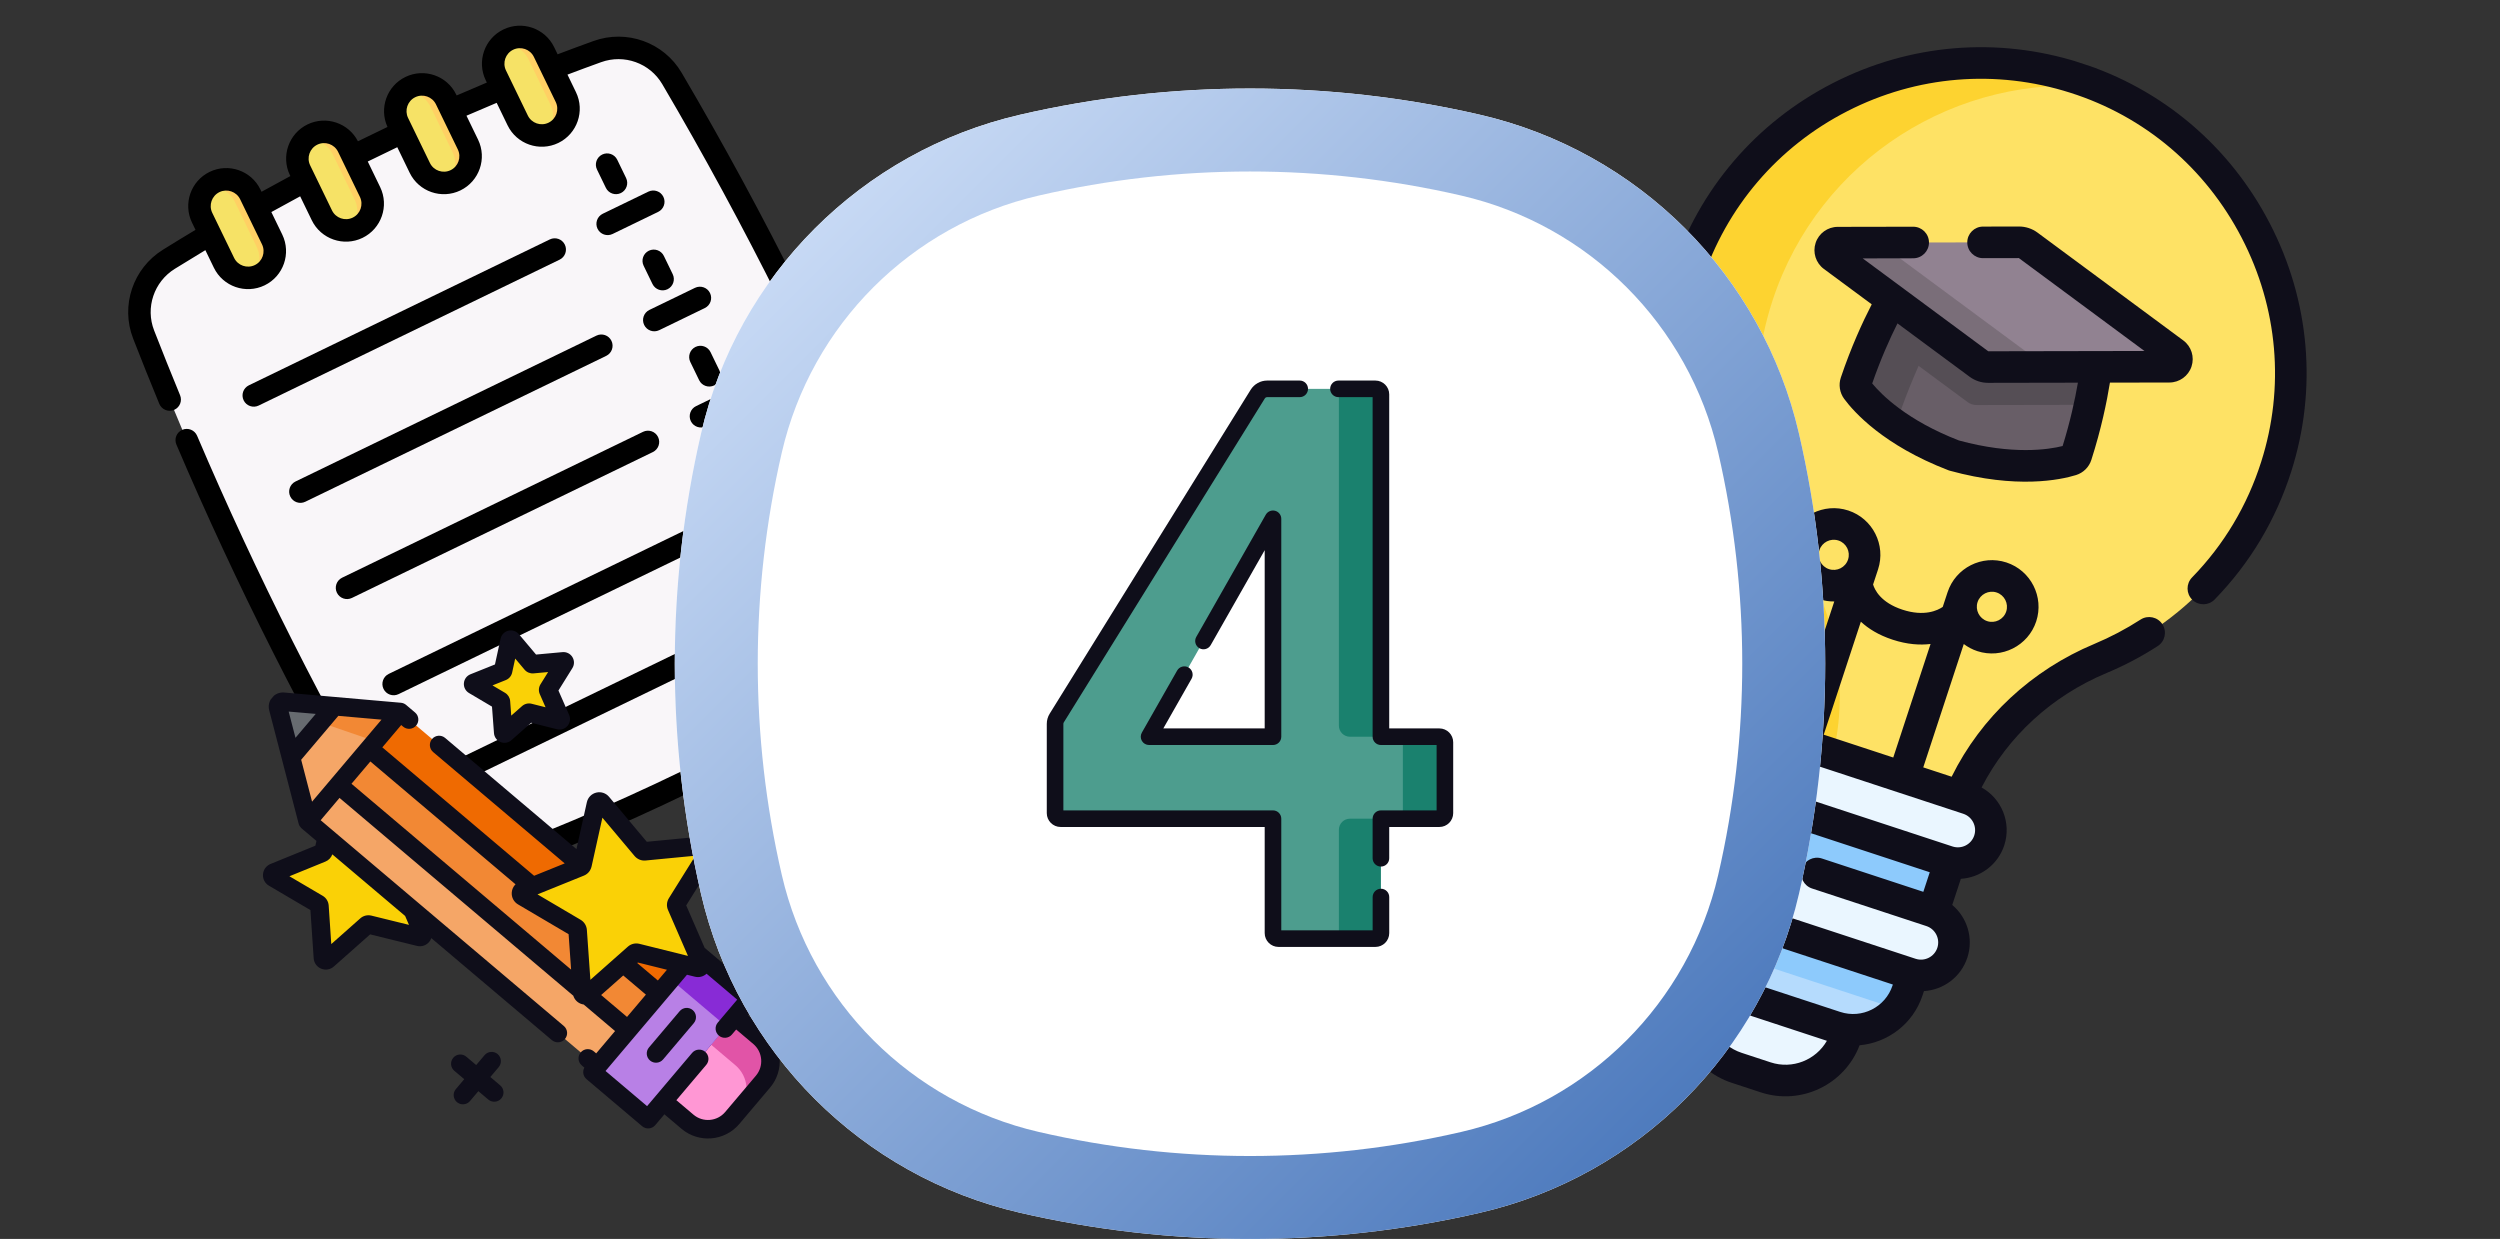 <svg width="226" height="112" viewBox="0 0 226 112" fill="none" xmlns="http://www.w3.org/2000/svg">
<rect x="0" y="0" width="226" height="112" fill="#333333" stroke="none"/>
<g clip-path="url(#clip0_28786_99602)">
<g clip-path="url(#clip1_28786_99602)">
<path d="M42.204 79.011C55.771 74.111 68.68 67.853 80.93 60.238C83.226 58.811 84.191 55.956 83.21 53.437C76.964 37.385 69.474 21.936 60.743 7.089C59.373 4.759 56.533 3.748 53.991 4.666C40.424 9.566 27.516 15.824 15.265 23.439C12.969 24.866 12.005 27.721 12.985 30.24C19.232 46.292 26.721 61.741 35.453 76.588C36.823 78.918 39.662 79.929 42.204 79.011Z" fill="#F9F6F9"/>
<path d="M50.029 12.007C51.231 11.424 51.733 9.977 51.151 8.775L49.176 4.702C48.593 3.5 47.147 2.998 45.945 3.581C44.743 4.163 44.24 5.61 44.823 6.812L46.798 10.886C47.381 12.088 48.828 12.589 50.029 12.007Z" fill="#F6E266"/>
<path d="M49.276 12.231C49.532 12.199 49.786 12.126 50.03 12.007C51.231 11.425 51.734 9.978 51.151 8.776L49.176 4.702C48.594 3.5 47.146 2.998 45.945 3.581C45.701 3.699 45.486 3.853 45.303 4.034C46.304 3.905 47.319 4.42 47.783 5.377L49.758 9.452C50.222 10.409 49.998 11.524 49.276 12.231Z" fill="#FFD064"/>
<path d="M41.178 16.297C42.38 15.715 42.882 14.268 42.299 13.066L40.325 8.992C39.742 7.79 38.295 7.288 37.093 7.871C35.891 8.454 35.389 9.9 35.972 11.102L37.946 15.176C38.529 16.378 39.976 16.88 41.178 16.297Z" fill="#F6E266"/>
<path d="M40.425 16.521C40.681 16.489 40.934 16.416 41.178 16.298C42.38 15.715 42.882 14.268 42.3 13.067L40.325 8.992C39.742 7.791 38.295 7.289 37.093 7.871C36.849 7.989 36.635 8.143 36.451 8.324C37.453 8.196 38.467 8.71 38.931 9.668L40.907 13.742C41.371 14.7 41.146 15.815 40.425 16.521Z" fill="#FFD064"/>
<path d="M32.33 20.588C33.532 20.005 34.034 18.558 33.452 17.356L31.477 13.283C30.894 12.081 29.448 11.579 28.245 12.161C27.043 12.744 26.541 14.191 27.124 15.393L29.099 19.466C29.681 20.668 31.128 21.17 32.33 20.588Z" fill="#F6E266"/>
<path d="M31.577 20.812C31.833 20.78 32.087 20.706 32.331 20.588C33.532 20.006 34.034 18.558 33.452 17.357L31.477 13.283C30.894 12.081 29.447 11.579 28.246 12.161C28.002 12.28 27.787 12.433 27.604 12.614C28.605 12.486 29.619 13 30.084 13.958L32.059 18.032C32.523 18.99 32.298 20.105 31.577 20.812Z" fill="#FFD064"/>
<path d="M23.479 24.878C24.681 24.295 25.183 22.849 24.6 21.646L22.625 17.573C22.043 16.371 20.596 15.869 19.394 16.452C18.192 17.034 17.69 18.481 18.273 19.683L20.247 23.757C20.83 24.959 22.277 25.461 23.479 24.878Z" fill="#F6E266"/>
<path d="M22.726 25.102C22.981 25.07 23.235 24.997 23.479 24.878C24.681 24.296 25.183 22.849 24.6 21.647L22.625 17.573C22.043 16.372 20.596 15.869 19.394 16.452C19.15 16.57 18.935 16.724 18.752 16.905C19.753 16.776 20.768 17.291 21.232 18.248L23.207 22.323C23.671 23.28 23.447 24.395 22.726 25.102Z" fill="#FFD064"/>
<path d="M81.13 48.061C81.112 48.07 81.093 48.078 81.074 48.086C80.555 48.301 79.961 48.054 79.746 47.535C74.08 33.837 67.392 20.403 59.866 7.604C58.747 5.702 56.422 4.868 54.336 5.622C53.326 5.986 52.308 6.363 51.299 6.746L52.067 8.332C52.894 10.036 52.179 12.095 50.475 12.922C48.77 13.748 46.711 13.033 45.885 11.329L44.899 9.296C43.992 9.674 43.08 10.063 42.169 10.46L43.217 12.622C44.043 14.327 43.329 16.386 41.624 17.212C39.919 18.038 37.861 17.324 37.034 15.619L35.914 13.308C35.023 13.732 34.131 14.164 33.246 14.601L34.366 16.913C35.193 18.617 34.478 20.676 32.773 21.503C31.069 22.329 29.01 21.614 28.184 19.91L27.135 17.747C26.259 18.217 25.389 18.693 24.53 19.17L25.516 21.203C26.342 22.908 25.628 24.967 23.923 25.793C22.218 26.619 20.159 25.905 19.333 24.2L18.564 22.614C17.641 23.168 16.715 23.734 15.801 24.303C13.918 25.473 13.131 27.815 13.932 29.872C14.682 31.799 15.472 33.771 16.28 35.731C16.486 36.231 16.264 36.801 15.784 37.033C15.766 37.042 15.747 37.051 15.727 37.059C15.208 37.273 14.614 37.025 14.4 36.506C13.587 34.533 12.792 32.549 12.037 30.609C10.882 27.64 12.014 24.262 14.727 22.576C15.702 21.969 16.689 21.367 17.674 20.778L17.359 20.127C16.532 18.422 17.247 16.363 18.951 15.537C20.656 14.71 22.715 15.425 23.541 17.129L23.642 17.337C24.501 16.86 25.372 16.385 26.248 15.916L26.209 15.836C25.383 14.132 26.097 12.073 27.802 11.246C29.484 10.431 31.51 11.117 32.357 12.772C33.243 12.335 34.136 11.902 35.029 11.477C34.254 9.787 34.97 7.771 36.652 6.956C38.357 6.13 40.416 6.844 41.242 8.549L41.281 8.629C42.191 8.232 43.104 7.842 44.011 7.463L43.91 7.255C43.084 5.551 43.798 3.492 45.503 2.666C47.207 1.839 49.266 2.554 50.093 4.258L50.408 4.909C51.484 4.5 52.569 4.098 53.645 3.71C56.651 2.623 60.004 3.828 61.619 6.574C69.192 19.453 75.923 32.973 81.625 46.758C81.832 47.258 81.61 47.828 81.13 48.061ZM21.711 18.016C21.374 17.321 20.534 17.029 19.838 17.366C19.143 17.704 18.851 18.544 19.188 19.24L21.163 23.313C21.5 24.009 22.34 24.3 23.036 23.963C23.732 23.626 24.023 22.786 23.686 22.09L21.711 18.016ZM30.562 13.726C30.225 13.03 29.384 12.739 28.689 13.076C27.993 13.413 27.701 14.254 28.039 14.949L30.013 19.023C30.351 19.718 31.191 20.01 31.887 19.673C32.582 19.336 32.874 18.495 32.537 17.8L30.562 13.726ZM39.412 9.436C39.075 8.74 38.235 8.449 37.539 8.786C36.844 9.123 36.552 9.963 36.889 10.659L38.864 14.732C39.201 15.428 40.041 15.72 40.737 15.382C41.433 15.045 41.724 14.205 41.387 13.509L39.412 9.436ZM48.263 5.145C47.926 4.45 47.085 4.158 46.39 4.495C45.694 4.833 45.403 5.673 45.74 6.368L47.714 10.442C48.052 11.138 48.892 11.429 49.587 11.092C50.283 10.755 50.575 9.915 50.238 9.219L48.263 5.145Z" fill="black"/>
<path d="M15.946 40.188C15.726 39.672 15.963 39.076 16.483 38.854C16.999 38.634 17.596 38.874 17.817 39.391C23.166 51.938 29.395 64.28 36.33 76.073C37.449 77.975 39.774 78.808 41.859 78.054C55.296 73.201 68.261 66.916 80.395 59.374C82.278 58.204 83.064 55.862 82.264 53.806C81.971 53.05 81.654 52.248 81.269 51.282C81.061 50.76 81.314 50.17 81.837 49.961C82.359 49.753 82.95 50.007 83.158 50.529C83.546 51.5 83.864 52.307 84.16 53.069C85.314 56.037 84.182 59.415 81.468 61.101C75.34 64.91 69.005 68.401 62.503 71.553C56.002 74.704 49.334 77.517 42.551 79.967C39.545 81.053 36.192 79.849 34.578 77.104C27.598 65.236 21.329 52.816 15.946 40.188Z" fill="black"/>
<path d="M22.498 34.832L49.702 21.644C50.208 21.399 50.816 21.61 51.061 22.116C51.306 22.621 51.095 23.229 50.589 23.474L23.384 36.662C22.879 36.907 22.271 36.696 22.026 36.191C21.781 35.685 21.992 35.077 22.498 34.832Z" fill="black"/>
<path d="M54.49 19.322L58.612 17.324C59.118 17.079 59.726 17.29 59.971 17.795C60.216 18.3 60.005 18.909 59.499 19.154L55.377 21.152C54.871 21.397 54.263 21.186 54.018 20.681C53.773 20.175 53.984 19.567 54.49 19.322Z" fill="black"/>
<path d="M54.77 16.979L53.969 15.328C53.724 14.823 53.935 14.214 54.441 13.969C54.946 13.725 55.554 13.936 55.799 14.441L56.599 16.092C56.844 16.598 56.633 17.206 56.128 17.451C55.623 17.696 55.015 17.485 54.77 16.979Z" fill="black"/>
<path d="M26.712 43.528L53.917 30.34C54.422 30.095 55.031 30.306 55.276 30.812C55.52 31.317 55.309 31.925 54.804 32.17L27.599 45.358C27.094 45.603 26.486 45.392 26.241 44.886C25.996 44.381 26.207 43.773 26.712 43.528Z" fill="black"/>
<path d="M58.704 28.018L62.827 26.02C63.333 25.775 63.941 25.986 64.186 26.491C64.431 26.996 64.22 27.605 63.714 27.849L59.592 29.848C59.086 30.093 58.478 29.882 58.233 29.377C57.988 28.872 58.199 28.263 58.704 28.018Z" fill="black"/>
<path d="M58.985 25.675L58.184 24.024C57.939 23.518 58.15 22.91 58.655 22.665C59.161 22.42 59.769 22.631 60.014 23.137L60.814 24.788C61.059 25.293 60.848 25.902 60.343 26.147C59.838 26.392 59.23 26.18 58.985 25.675Z" fill="black"/>
<path d="M30.927 52.224L58.132 39.036C58.637 38.791 59.245 39.002 59.49 39.508C59.735 40.013 59.524 40.621 59.019 40.866L31.814 54.054C31.309 54.299 30.701 54.088 30.456 53.583C30.211 53.077 30.422 52.469 30.927 52.224Z" fill="black"/>
<path d="M62.923 36.714L67.046 34.716C67.551 34.471 68.159 34.682 68.404 35.187C68.649 35.692 68.438 36.3 67.933 36.545L63.81 38.544C63.305 38.789 62.697 38.578 62.452 38.073C62.207 37.567 62.418 36.959 62.923 36.714Z" fill="black"/>
<path d="M63.203 34.371L62.403 32.72C62.158 32.215 62.369 31.607 62.874 31.361C63.38 31.116 63.988 31.328 64.233 31.833L65.033 33.484C65.278 33.989 65.067 34.598 64.562 34.843C64.056 35.087 63.448 34.876 63.203 34.371Z" fill="black"/>
<path d="M35.142 60.92L62.347 47.732C62.852 47.487 63.46 47.698 63.705 48.204C63.95 48.709 63.739 49.317 63.234 49.562L36.029 62.75C35.524 62.995 34.916 62.784 34.671 62.278C34.426 61.773 34.637 61.165 35.142 60.92Z" fill="black"/>
<path d="M67.138 45.41L71.261 43.412C71.766 43.167 72.374 43.378 72.619 43.883C72.864 44.388 72.653 44.996 72.148 45.241L68.025 47.24C67.52 47.485 66.912 47.274 66.667 46.769C66.422 46.263 66.633 45.655 67.138 45.41Z" fill="black"/>
<path d="M67.418 43.067L66.618 41.416C66.373 40.91 66.584 40.302 67.089 40.057C67.594 39.812 68.203 40.023 68.447 40.529L69.248 42.18C69.493 42.685 69.282 43.293 68.776 43.538C68.271 43.783 67.663 43.572 67.418 43.067Z" fill="black"/>
<path d="M39.357 69.616L66.562 56.428C67.067 56.183 67.675 56.394 67.92 56.899C68.165 57.405 67.954 58.013 67.449 58.258L40.244 71.446C39.738 71.691 39.13 71.48 38.885 70.974C38.641 70.469 38.852 69.861 39.357 69.616Z" fill="black"/>
<path d="M76.834 52.579C77.079 53.084 76.868 53.692 76.363 53.937L72.24 55.936C71.734 56.181 71.126 55.97 70.882 55.464C70.637 54.959 70.847 54.351 71.353 54.106L75.476 52.107C75.981 51.862 76.589 52.074 76.834 52.579Z" fill="black"/>
<path d="M71.633 51.763L70.832 50.111C70.588 49.606 70.799 48.998 71.304 48.753C71.809 48.508 72.417 48.719 72.662 49.224L73.463 50.876C73.708 51.381 73.497 51.989 72.991 52.234C72.486 52.479 71.878 52.268 71.633 51.763Z" fill="black"/>
</g>
<g clip-path="url(#clip2_28786_99602)">
<path d="M38.198 84.338L36.35 80.059C36.316 79.98 36.323 79.889 36.369 79.816L38.852 75.845C38.968 75.66 38.822 75.425 38.606 75.446L33.959 75.908C33.873 75.916 33.789 75.882 33.734 75.816L30.743 72.248C30.604 72.082 30.334 72.149 30.286 72.361L29.262 76.925C29.243 77.009 29.184 77.079 29.104 77.112L24.773 78.877C24.571 78.959 24.55 79.236 24.737 79.346L28.75 81.705C28.825 81.749 28.872 81.826 28.878 81.912L29.192 86.571C29.207 86.788 29.463 86.892 29.626 86.748L33.131 83.642C33.196 83.585 33.285 83.563 33.368 83.584L37.893 84.698C38.104 84.749 38.284 84.537 38.198 84.338Z" fill="#FAD106"/>
<path d="M36.172 64.363L25.62 63.436C25.311 63.409 25.068 63.696 25.146 63.996L27.809 74.246L36.172 64.363Z" fill="#F5A667"/>
<path d="M36.17 64.363L25.618 63.436C25.309 63.409 25.067 63.696 25.145 63.996L33.927 67.013L33.958 67.023L36.17 64.363Z" fill="#F28834"/>
<path d="M30.228 63.84L25.62 63.444C25.312 63.418 25.07 63.705 25.148 64.004L26.308 68.472L30.228 63.84Z" fill="#676B70"/>
<path d="M66.452 91.887L59.964 99.555L62.15 101.406C63.359 102.429 65.169 102.278 66.193 101.069L68.976 97.78C69.999 96.57 69.848 94.761 68.639 93.737L66.452 91.887Z" fill="#FF97D4"/>
<path d="M68.975 97.78L66.812 100.336C67.836 99.126 67.685 97.317 66.476 96.293L64.289 94.443L66.452 91.887L68.639 93.737C69.848 94.761 69.999 96.57 68.975 97.78Z" fill="#E154A7"/>
<path d="M56.784 93.11L53.996 96.404L27.809 74.245L30.596 70.951L56.784 93.11Z" fill="#F5A667"/>
<path d="M59.569 89.816L56.781 93.11L30.594 70.951L33.382 67.657L59.569 89.816Z" fill="#F28834"/>
<path d="M62.358 86.521L59.57 89.815L33.383 67.656L36.171 64.362L62.358 86.521Z" fill="#EF6A01"/>
<path d="M67.822 90.268L58.594 101.174L53.561 96.915L62.789 86.009L67.822 90.268Z" fill="#882BD6"/>
<path d="M67.822 90.268L58.594 101.174L53.561 96.915L62.789 86.009L67.822 90.268Z" fill="#B880E6"/>
<path d="M67.825 90.268L65.68 92.803L60.647 88.544L62.792 86.009L67.825 90.268Z" fill="#882BD6"/>
<path d="M50.682 64.96L49.563 62.409C49.548 62.375 49.55 62.337 49.57 62.306L51.032 59.956C51.081 59.878 51.018 59.777 50.926 59.786L48.159 60.04C48.123 60.043 48.087 60.029 48.063 60L46.265 57.867C46.206 57.795 46.091 57.823 46.071 57.913L45.48 60.622C45.473 60.657 45.448 60.687 45.414 60.701L42.84 61.731C42.755 61.766 42.746 61.883 42.826 61.931L45.228 63.35C45.26 63.369 45.281 63.402 45.283 63.439L45.49 66.21C45.497 66.302 45.607 66.347 45.676 66.286L47.751 64.455C47.779 64.431 47.816 64.422 47.852 64.431L50.553 65.112C50.643 65.135 50.719 65.045 50.682 64.96Z" fill="#FAD106"/>
<path d="M63.384 87.053L61.157 81.93C61.116 81.835 61.124 81.726 61.179 81.638L64.136 76.899C64.274 76.679 64.099 76.396 63.84 76.421L58.28 76.956C58.177 76.966 58.076 76.925 58.01 76.846L54.416 72.568C54.249 72.369 53.926 72.448 53.87 72.702L52.66 78.156C52.638 78.257 52.568 78.34 52.472 78.379L47.293 80.474C47.052 80.572 47.028 80.903 47.252 81.035L52.065 83.871C52.154 83.923 52.211 84.016 52.219 84.119L52.611 89.692C52.63 89.951 52.937 90.076 53.132 89.904L57.316 86.203C57.394 86.135 57.5 86.109 57.6 86.133L63.021 87.482C63.273 87.545 63.488 87.291 63.384 87.053Z" fill="#FAD106"/>
<path d="M61.442 91.41C61.741 91.057 62.269 91.013 62.622 91.312C62.975 91.611 63.019 92.139 62.72 92.492L59.943 95.774C59.644 96.127 59.116 96.171 58.763 95.872C58.41 95.573 58.366 95.045 58.665 94.692L61.442 91.41Z" fill="#0F0E1A"/>
<path d="M39.058 66.806C39.357 66.453 39.885 66.409 40.238 66.708L52.112 76.756L53.052 72.521C53.148 72.09 53.473 71.757 53.901 71.652C54.33 71.547 54.772 71.692 55.056 72.03L58.472 76.097L63.76 75.588C64.199 75.546 64.616 75.753 64.848 76.128C65.08 76.503 65.079 76.968 64.846 77.343L62.033 81.848L63.701 85.685L68.363 89.629C68.716 89.928 68.76 90.456 68.461 90.809L67.632 91.789L69.18 93.098C70.739 94.418 70.935 96.761 69.615 98.32L66.832 101.61C65.512 103.169 63.169 103.364 61.61 102.045L60.062 100.735L59.233 101.715C58.934 102.068 58.406 102.112 58.053 101.813L53.02 97.555C52.711 97.293 52.639 96.856 52.827 96.514L52.595 96.317C52.242 96.019 52.198 95.491 52.496 95.138C52.795 94.785 53.323 94.741 53.676 95.039L53.895 95.225L55.602 93.208L52.766 90.808C52.672 90.795 52.579 90.772 52.488 90.734C52.164 90.602 51.928 90.337 51.827 90.014L37.455 77.853L35.65 76.325L30.693 72.131L28.987 74.148L30.084 75.076C30.085 75.077 30.085 75.078 30.086 75.078L50.971 92.75C51.324 93.049 51.368 93.577 51.069 93.93C50.771 94.283 50.243 94.327 49.89 94.028L38.991 84.806C38.947 84.93 38.883 85.048 38.795 85.152C38.523 85.473 38.101 85.611 37.693 85.51L33.461 84.468L30.18 87.374C29.864 87.654 29.425 87.729 29.035 87.569C28.645 87.409 28.385 87.049 28.356 86.628L28.062 82.272L24.312 80.067C23.949 79.855 23.743 79.461 23.774 79.041C23.791 78.803 23.882 78.584 24.03 78.41C24.142 78.277 24.287 78.171 24.456 78.102L28.51 76.45L28.607 76.02L27.266 74.885C27.256 74.877 27.248 74.868 27.238 74.859C27.231 74.852 27.223 74.846 27.216 74.838C27.167 74.789 27.125 74.736 27.09 74.678C27.086 74.671 27.081 74.662 27.077 74.655C27.064 74.631 27.052 74.607 27.041 74.582C27.038 74.574 27.034 74.567 27.031 74.559C27.018 74.529 27.008 74.497 26.999 74.465C26.998 74.462 26.997 74.459 26.996 74.456L24.335 64.207C24.23 63.803 24.328 63.372 24.597 63.053C24.597 63.053 24.598 63.053 24.598 63.053C24.867 62.735 25.276 62.566 25.691 62.603L30.019 62.983L30.3 63.007C30.302 63.007 30.305 63.008 30.307 63.008L36.243 63.529C36.246 63.529 36.249 63.53 36.252 63.53C36.285 63.533 36.318 63.539 36.35 63.546C36.359 63.547 36.366 63.55 36.374 63.552C36.401 63.559 36.426 63.566 36.452 63.575C36.461 63.579 36.469 63.582 36.478 63.585C36.509 63.597 36.54 63.611 36.57 63.627C36.6 63.644 36.628 63.662 36.656 63.682C36.664 63.688 36.672 63.695 36.681 63.701C36.691 63.709 36.701 63.716 36.711 63.724L37.522 64.41C37.875 64.709 37.919 65.237 37.62 65.59C37.322 65.943 36.794 65.987 36.441 65.689L36.269 65.543L34.562 67.56L48.283 79.17L51.05 78.051L39.156 67.986C38.803 67.687 38.759 67.159 39.058 66.806ZM60.468 81.195L62.864 77.356L58.359 77.79C57.982 77.826 57.611 77.674 57.367 77.384L54.456 73.919L53.477 78.337C53.45 78.455 53.404 78.566 53.345 78.668C53.342 78.673 53.339 78.678 53.336 78.683C53.326 78.7 53.317 78.716 53.306 78.732C53.288 78.76 53.268 78.787 53.247 78.812C53.246 78.813 53.245 78.814 53.244 78.816C53.239 78.821 53.236 78.826 53.232 78.832C53.113 78.972 52.96 79.084 52.785 79.155L48.59 80.852L52.488 83.149C52.815 83.341 53.026 83.682 53.053 84.06L53.371 88.575L56.76 85.576C57.044 85.325 57.433 85.23 57.801 85.321L62.192 86.414L60.388 82.263C60.237 81.916 60.267 81.517 60.468 81.195ZM31.775 70.853L36.731 75.047L38.536 76.575L51.628 87.652L51.402 84.452L46.826 81.756C46.446 81.532 46.23 81.12 46.263 80.68C46.281 80.431 46.377 80.203 46.53 80.022C46.554 79.994 46.579 79.968 46.605 79.943L33.48 68.837L31.775 70.853ZM60.291 87.666L57.664 87.012L57.609 87.061L59.471 88.636L60.291 87.666ZM54.741 96.817L58.496 99.995L59.322 99.018C59.323 99.017 59.324 99.016 59.325 99.015L62.569 95.18C62.868 94.828 63.396 94.784 63.749 95.082C64.102 95.381 64.146 95.909 63.847 96.262L61.143 99.457L62.691 100.767C63.546 101.49 64.83 101.383 65.554 100.528L68.337 97.239C69.06 96.384 68.953 95.1 68.098 94.376L66.551 93.067L66.166 93.521C65.868 93.874 65.339 93.918 64.986 93.62C64.633 93.321 64.589 92.793 64.888 92.44L65.813 91.346C65.814 91.345 65.815 91.344 65.816 91.343L66.643 90.367L63.874 88.024C63.591 88.285 63.199 88.389 62.818 88.294L62.103 88.117L60.208 90.356L57.421 93.65L54.741 96.817ZM58.389 89.914L56.342 88.182L54.343 89.95L56.683 91.93L58.389 89.914ZM29.419 77.887L26.163 79.214L29.174 80.983C29.488 81.168 29.689 81.495 29.713 81.856L29.948 85.344L32.574 83.017C32.842 82.779 33.211 82.686 33.568 82.77L36.971 83.608L36.623 82.802L30.042 77.234C29.938 77.528 29.712 77.768 29.419 77.887ZM26.712 66.698L28.543 64.536L26.096 64.326L26.712 66.698ZM30.586 64.713L27.226 68.682L28.211 72.472L34.487 65.055L30.586 64.713Z" fill="#0F0E1A"/>
<path d="M41.072 96.802C40.719 96.504 40.675 95.975 40.974 95.622C41.272 95.269 41.8 95.225 42.153 95.524L43.048 96.281L43.805 95.386C44.104 95.034 44.632 94.99 44.985 95.288C45.338 95.587 45.382 96.115 45.083 96.468L44.326 97.363L45.221 98.12C45.574 98.418 45.618 98.946 45.319 99.299C45.02 99.652 44.492 99.696 44.139 99.398L43.245 98.641L42.487 99.535C42.189 99.888 41.661 99.932 41.308 99.634C40.955 99.335 40.911 98.807 41.209 98.454L41.967 97.559L41.072 96.802Z" fill="#0F0E1A"/>
<path d="M68.431 85.811L69.043 85.087L68.319 84.474C67.966 84.175 67.922 83.647 68.221 83.294C68.52 82.942 69.048 82.897 69.401 83.196L70.125 83.809L70.738 83.085C71.037 82.732 71.564 82.688 71.918 82.986C72.27 83.285 72.314 83.813 72.016 84.166L71.403 84.89L72.127 85.503C72.48 85.802 72.524 86.33 72.225 86.683C71.927 87.036 71.399 87.08 71.046 86.781L70.322 86.168L69.709 86.893C69.41 87.246 68.882 87.29 68.529 86.991C68.176 86.692 68.132 86.164 68.431 85.811Z" fill="#0F0E1A"/>
<path d="M51.745 59.4C51.935 59.709 51.934 60.092 51.743 60.399L50.483 62.423L51.448 64.624L51.449 64.624C51.595 64.959 51.54 65.339 51.304 65.618C51.069 65.896 50.702 66.014 50.348 65.924L48.018 65.336L46.23 66.914C45.958 67.154 45.581 67.218 45.245 67.081C44.908 66.944 44.682 66.634 44.655 66.272L44.476 63.879L42.4 62.651C42.086 62.466 41.908 62.125 41.936 61.762C41.964 61.4 42.191 61.09 42.529 60.955L44.744 60.067L45.253 57.735C45.287 57.579 45.357 57.439 45.455 57.324C45.581 57.175 45.752 57.066 45.951 57.017C46.304 56.93 46.67 57.049 46.905 57.328L48.459 59.172L50.849 58.952C51.211 58.919 51.554 59.091 51.745 59.4ZM48.234 60.874C47.925 60.902 47.622 60.776 47.422 60.54L46.574 59.533L46.298 60.802C46.264 60.955 46.194 61.094 46.096 61.21C45.998 61.326 45.871 61.419 45.725 61.478L44.521 61.96L45.654 62.63C45.92 62.787 46.094 63.066 46.118 63.377L46.216 64.693L47.198 63.827C47.432 63.62 47.754 63.543 48.057 63.619L49.319 63.938L48.796 62.746C48.67 62.459 48.694 62.13 48.859 61.863L49.55 60.753L48.234 60.874Z" fill="#0F0E1A"/>
</g>
</g>
<g clip-path="url(#clip3_28786_99602)">
<g clip-path="url(#clip4_28786_99602)">
<path d="M156.995 96.531L159.62 97.393C162.63 98.383 165.873 96.744 166.863 93.733L167.82 90.819L154.293 86.374L153.336 89.288C152.346 92.299 153.985 95.541 156.995 96.531Z" fill="#EAF6FF"/>
<path d="M187.573 7.02C202.24 11.682 210.443 27.523 205.771 42.187C203.172 50.344 197.196 56.467 189.889 59.523C183.738 62.094 178.904 67.047 176.663 73.302L157.568 67.027C159.474 60.665 158.527 53.812 155.1 48.097C151.067 41.369 149.868 32.995 152.51 24.958C157.307 10.361 172.963 2.376 187.573 7.02Z" fill="#FEE265"/>
<path d="M152.508 24.958C149.867 32.995 151.065 41.37 155.099 48.097C158.524 53.812 159.472 60.666 157.567 67.027L165.343 69.582C167.263 63.167 166.308 56.256 162.854 50.492C158.785 43.709 157.578 35.264 160.241 27.159C164.461 14.319 177.014 6.552 189.933 7.889C189.166 7.565 188.379 7.277 187.572 7.019C172.961 2.377 157.306 10.361 152.508 24.958Z" fill="#FDD330"/>
<path d="M154.641 89.13L165.913 92.834C168.629 93.727 171.553 92.249 172.446 89.534L176.739 76.469C177.101 75.368 176.502 74.181 175.4 73.819L158.283 68.194C157.182 67.832 155.995 68.432 155.633 69.533L151.34 82.597C150.447 85.313 151.925 88.237 154.641 89.13Z" fill="#B5DBFD"/>
<path d="M151.091 84.512C151.054 83.882 151.131 83.234 151.34 82.597L155.633 69.533C155.995 68.432 157.182 67.832 158.283 68.194L175.4 73.819C176.502 74.181 177.101 75.368 176.739 76.469L172.446 89.534C172.237 90.17 171.914 90.737 171.51 91.222L151.091 84.512Z" fill="#8DCAFC"/>
<path d="M155.634 69.532L151.341 82.597C150.448 85.312 151.925 88.238 154.642 89.131L159.904 90.86C157.189 89.968 155.712 87.042 156.604 84.327L160.898 71.262C161.26 70.161 162.446 69.561 163.548 69.923L158.284 68.193C157.183 67.831 155.996 68.431 155.634 69.532Z" fill="#8DCAFC"/>
<path d="M155.339 71.067L176.064 77.878C177.63 78.393 179.316 77.541 179.83 75.975C180.345 74.41 179.493 72.724 177.927 72.209L157.202 65.398C155.636 64.884 153.95 65.736 153.436 67.301C152.922 68.867 153.773 70.553 155.339 71.067Z" fill="#EAF6FF"/>
<path d="M153.437 67.3C153.18 68.083 153.263 68.896 153.609 69.577C153.952 70.259 154.557 70.809 155.34 71.066L160.336 72.708C159.554 72.451 158.949 71.901 158.605 71.219C158.26 70.538 158.176 69.725 158.433 68.942C158.948 67.377 160.634 66.525 162.199 67.04L157.203 65.397C155.637 64.883 153.951 65.735 153.437 67.3Z" fill="#C4E1FF"/>
<path d="M152.003 81.218L172.728 88.029C174.294 88.544 175.98 87.692 176.494 86.126C177.009 84.561 176.157 82.875 174.591 82.36L153.866 75.549C152.301 75.035 150.614 75.887 150.1 77.452C149.586 79.018 150.437 80.704 152.003 81.218Z" fill="#EAF6FF"/>
<path d="M150.101 77.452C149.844 78.234 149.927 79.048 150.273 79.729C150.616 80.411 151.221 80.96 152.004 81.218L157 82.86C156.218 82.603 155.613 82.053 155.27 81.371C154.924 80.69 154.84 79.876 155.097 79.094C155.612 77.528 157.298 76.677 158.863 77.191L153.867 75.549C152.301 75.034 150.615 75.886 150.101 77.452Z" fill="#C4E1FF"/>
<path d="M172.108 25.315L189.707 31.099C189.707 31.099 189.536 35.417 187.702 41.136C187.634 41.35 187.466 41.517 187.252 41.583C186.152 41.921 182.447 42.772 176.645 41.176C171.028 39.019 168.55 36.137 167.865 35.212C167.732 35.031 167.696 34.798 167.768 34.585C169.685 28.893 172.108 25.315 172.108 25.315Z" fill="#685E67"/>
<path d="M169.51 30.166L169.58 30.217L177.87 36.349C178.106 36.523 178.392 36.617 178.685 36.617L188.912 36.598C189.623 33.28 189.708 31.098 189.708 31.098L172.11 25.315C172.11 25.315 170.899 27.103 169.51 30.166Z" fill="#554E55"/>
<path d="M167.768 34.586C167.696 34.797 167.732 35.033 167.866 35.211C168.283 35.774 169.362 37.062 171.407 38.468C171.405 38.374 171.421 38.279 171.452 38.187C173.518 32.052 176.055 27.877 176.723 26.831L172.109 25.315C172.108 25.314 169.684 28.892 167.768 34.586Z" fill="#554E55"/>
<path d="M183.34 22.173L196.517 31.92C197.046 32.311 196.77 33.15 196.112 33.151L179.722 33.182C179.429 33.183 179.143 33.089 178.907 32.914L165.731 23.167C165.202 22.776 165.478 21.937 166.135 21.936L182.525 21.905C182.819 21.904 183.104 21.998 183.34 22.173Z" fill="#918291"/>
<path d="M165.732 23.167L178.908 32.914C179.144 33.089 179.43 33.183 179.723 33.181L185.112 33.172C184.997 33.128 184.886 33.068 184.787 32.994L171.449 23.129C170.986 22.784 171.135 22.099 171.617 21.925L166.137 21.935C165.478 21.938 165.203 22.776 165.732 23.167Z" fill="#7A6E79"/>
<path d="M165.711 7.503C172.657 3.953 180.574 3.298 188.005 5.659C195.46 8.03 201.566 13.193 205.191 20.197C208.817 27.202 209.505 35.166 207.13 42.62C205.73 47.016 203.4 50.91 200.205 54.194C199.656 54.76 198.752 54.772 198.187 54.222C197.622 53.673 197.61 52.769 198.159 52.204C201.042 49.239 203.146 45.724 204.41 41.754C206.554 35.026 205.931 27.836 202.656 21.509C199.381 15.182 193.879 10.515 187.14 8.38C180.431 6.248 173.282 6.839 167.01 10.045C160.734 13.252 156.065 18.707 153.865 25.404C151.456 32.734 152.352 40.738 156.324 47.363C159.491 52.646 160.636 58.762 159.587 64.68L162.153 65.523L165.818 54.373C165.366 54.378 164.905 54.312 164.452 54.163C162.243 53.437 161.036 51.049 161.762 48.839C162.488 46.63 164.876 45.423 167.086 46.149C169.295 46.875 170.502 49.263 169.776 51.473L169.327 52.838C169.472 53.32 170.014 54.468 171.979 55.114C173.965 55.767 175.169 55.176 175.624 54.864L176.06 53.538C176.786 51.329 179.175 50.122 181.384 50.848C183.593 51.574 184.8 53.962 184.074 56.172C183.348 58.381 180.96 59.588 178.75 58.862C178.297 58.713 177.887 58.493 177.526 58.22L173.862 69.371L176.428 70.215C179.095 64.83 183.648 60.584 189.337 58.206C190.779 57.602 192.183 56.863 193.509 56.008C194.172 55.581 195.056 55.772 195.482 56.434C195.909 57.096 195.719 57.98 195.056 58.407C193.589 59.353 192.035 60.172 190.438 60.839C185.491 62.908 181.514 66.559 179.134 71.187C180.947 72.193 181.855 74.379 181.184 76.421C180.604 78.185 179.01 79.337 177.26 79.445L176.483 81.809C177.828 82.934 178.428 84.807 177.848 86.572C177.268 88.337 175.674 89.488 173.924 89.596L173.798 89.979C172.95 92.559 170.654 94.265 168.107 94.493C166.755 98.046 162.822 99.948 159.174 98.749L156.55 97.887C152.903 96.688 150.865 92.824 151.884 89.162C149.969 87.467 149.132 84.732 149.98 82.152L150.106 81.769C148.761 80.644 148.161 78.771 148.741 77.007C149.321 75.242 150.915 74.09 152.665 73.982L153.442 71.618C152.097 70.493 151.497 68.62 152.077 66.856C152.748 64.814 154.775 63.593 156.832 63.859C157.663 58.719 156.629 53.424 153.875 48.831C149.477 41.495 148.484 32.631 151.152 24.512C153.59 17.096 158.76 11.055 165.711 7.503ZM166.194 48.861C165.481 48.627 164.709 49.017 164.474 49.731C164.24 50.445 164.63 51.217 165.343 51.451C166.057 51.686 166.829 51.296 167.064 50.582C167.298 49.868 166.908 49.096 166.194 48.861ZM179.641 56.15C180.355 56.385 181.127 55.995 181.362 55.281C181.597 54.567 181.207 53.795 180.493 53.56C179.779 53.326 179.007 53.716 178.772 54.43C178.538 55.144 178.928 55.915 179.641 56.15ZM174.523 58.215C173.569 58.332 172.421 58.264 171.088 57.826C169.817 57.409 168.894 56.824 168.222 56.202L164.865 66.415L171.15 68.48L174.523 58.215ZM158.676 75.628C159.425 75.875 159.832 76.681 159.586 77.43C159.34 78.179 158.534 78.587 157.785 78.34L153.418 76.905C152.603 76.637 151.721 77.083 151.453 77.898C151.185 78.713 151.631 79.595 152.446 79.863L173.171 86.674C173.986 86.942 174.868 86.496 175.136 85.681C175.404 84.866 174.958 83.984 174.143 83.716L163.809 80.32C163.06 80.074 162.653 79.268 162.899 78.519C163.145 77.77 163.952 77.362 164.701 77.608L173.869 80.621L174.45 78.851L156.056 72.806L155.475 74.576L158.676 75.628ZM157.442 95.175L160.066 96.037C162.041 96.686 164.155 95.824 165.151 94.088L154.504 90.588C154.276 92.578 155.467 94.526 157.442 95.175ZM155.083 87.774L166.355 91.478C168.319 92.124 170.441 91.051 171.086 89.088L171.114 89.002L152.72 82.958L152.692 83.043C152.047 85.006 153.119 87.129 155.083 87.774ZM154.789 67.747C154.521 68.562 154.967 69.444 155.782 69.711L176.507 76.522C177.322 76.79 178.204 76.345 178.472 75.53C178.74 74.714 178.294 73.833 177.479 73.565L156.754 66.754C155.939 66.486 155.057 66.931 154.789 67.747Z" fill="#0F0E1A"/>
<path d="M179.271 23.338C178.483 23.34 177.843 22.702 177.841 21.913C177.84 21.125 178.478 20.485 179.266 20.483L182.522 20.477C183.118 20.476 183.709 20.671 184.188 21.025L197.365 30.772C198.098 31.314 198.4 32.261 198.115 33.127C197.83 33.993 197.026 34.577 196.114 34.579L190.738 34.589C190.454 36.347 189.948 38.799 189.059 41.572C188.849 42.23 188.329 42.744 187.669 42.947C186.255 43.382 182.312 44.215 176.265 42.553C176.242 42.546 176.22 42.539 176.197 42.532C176.175 42.525 176.153 42.517 176.131 42.509C170.276 40.26 167.596 37.25 166.716 36.06C166.306 35.506 166.192 34.785 166.412 34.129C167.34 31.375 168.385 29.103 169.204 27.512L164.881 24.314C164.148 23.772 163.847 22.825 164.132 21.959C164.417 21.093 165.221 20.509 166.132 20.508L172.95 20.495C173.738 20.495 174.379 21.132 174.38 21.92C174.382 22.708 173.744 23.349 172.955 23.35L168.389 23.359L179.739 31.755L193.857 31.728L182.507 23.332L179.271 23.338ZM178.847 34.469C178.565 34.376 178.297 34.239 178.058 34.062L171.531 29.234C170.838 30.619 170.008 32.468 169.247 34.664C170.086 35.681 172.388 38 177.089 39.819C181.953 41.143 185.182 40.642 186.461 40.321C187.152 38.098 187.58 36.116 187.843 34.594L179.724 34.609C179.426 34.61 179.13 34.562 178.847 34.469Z" fill="#0F0E1A"/>
</g>
</g>
<path d="M63.368 39.22C66.679 24.88 77.876 13.682 92.216 10.371C105.892 7.214 120.108 7.214 133.784 10.371C148.124 13.682 159.321 24.88 162.632 39.22C165.789 52.896 165.789 67.111 162.632 80.787C159.321 95.127 148.124 106.325 133.784 109.635C120.108 112.793 105.892 112.793 92.216 109.635C77.876 106.325 66.679 95.127 63.368 80.787C60.211 67.111 60.211 52.896 63.368 39.22Z" fill="white"/>
<path d="M67.022 40.063C70.01 27.12 80.117 17.014 93.06 14.025C106.181 10.996 119.819 10.996 132.94 14.025C145.883 17.014 155.99 27.12 158.978 40.063C162.007 53.184 162.007 66.823 158.978 79.943C155.99 92.887 145.883 102.993 132.94 105.981C119.819 109.011 106.181 109.011 93.06 105.981C80.117 102.993 70.01 92.887 67.022 79.944C63.993 66.823 63.993 53.184 67.022 40.063Z" stroke="url(#paint0_linear_28786_99602)" stroke-width="7.5"/>
<g clip-path="url(#clip5_28786_99602)">
<path d="M124.219 66.316L124.229 36.142C124.229 35.866 124.005 35.642 123.729 35.642L121.033 35.153H114.547C114.201 35.153 113.88 35.332 113.697 35.626L95.525 64.911C95.427 65.07 95.375 65.252 95.375 65.439V73.51C95.375 73.786 95.599 74.01 95.875 74.01H114.775C114.94 74.01 115.075 74.144 115.075 74.31V84.353C115.075 84.629 115.298 84.853 115.575 84.853H121.033L123.352 84.058C123.628 84.058 123.852 83.834 123.852 83.558L124.398 74.231C124.398 74.131 124.883 74.121 124.958 74.067C125.007 74.031 125.068 74.01 125.134 74.01H126.817L129.733 73.743C130.009 73.743 130.233 73.519 130.233 73.243L130.28 67.417C130.28 67.141 130.057 66.917 129.78 66.917L126.817 66.6H125.134C125.092 66.6 125.053 66.592 125.017 66.577C124.909 66.531 124.219 66.44 124.219 66.316ZM104.126 66.152L114.514 47.887C114.666 47.619 115.075 47.727 115.075 48.035V66.3C115.075 66.466 114.94 66.6 114.775 66.6H104.387C104.157 66.6 104.012 66.352 104.126 66.152Z" fill="#4D9D8E"/>
<path d="M125.135 66.6H122.035C121.483 66.6 121.035 66.152 121.035 65.6V35.153H124.335C124.611 35.153 124.835 35.377 124.835 35.653V66.3C124.835 66.466 124.97 66.6 125.135 66.6Z" fill="#1A816E"/>
<path d="M122.035 74.01H125.135C124.97 74.01 124.835 74.144 124.835 74.31V84.353C124.835 84.629 124.611 84.853 124.335 84.853H121.035V75.01C121.035 74.458 121.483 74.01 122.035 74.01Z" fill="#1A816E"/>
<path d="M130.62 67.1V73.51C130.62 73.786 130.397 74.01 130.12 74.01H126.82V66.6H130.12C130.397 66.6 130.62 66.824 130.62 67.1Z" fill="#1A816E"/>
<path d="M124.837 80.342C124.423 80.342 124.087 80.678 124.087 81.092V84.102H115.828V74.009C115.828 73.595 115.492 73.259 115.078 73.259H96.129V65.438C96.129 65.39 96.142 65.345 96.166 65.306L114.339 36.02C114.384 35.947 114.465 35.902 114.551 35.902H117.495C117.909 35.902 118.245 35.566 118.245 35.152C118.245 34.738 117.909 34.402 117.495 34.402H114.551C113.95 34.402 113.38 34.72 113.064 35.23L94.891 64.517C94.719 64.794 94.629 65.113 94.629 65.438V73.509C94.629 74.199 95.19 74.759 95.879 74.759H114.328V84.352C114.328 85.042 114.889 85.602 115.578 85.602H124.337C125.026 85.602 125.587 85.042 125.587 84.352V81.092C125.587 80.678 125.251 80.342 124.837 80.342Z" fill="#0F0E1A"/>
<path d="M107.436 60.337C107.076 60.133 106.618 60.258 106.413 60.619L103.223 66.229C103.091 66.461 103.092 66.746 103.227 66.977C103.361 67.207 103.608 67.349 103.875 67.349H115.078C115.492 67.349 115.828 67.014 115.828 66.599V46.9C115.828 46.56 115.599 46.262 115.27 46.175C114.941 46.088 114.594 46.234 114.426 46.529L108.143 57.577C107.938 57.937 108.064 58.395 108.424 58.599C108.784 58.804 109.242 58.678 109.447 58.318L114.328 49.736V65.849H105.164L107.717 61.36C107.922 61 107.796 60.542 107.436 60.337Z" fill="#0F0E1A"/>
<path d="M130.119 65.849H125.585V35.652C125.585 34.963 125.024 34.402 124.335 34.402H120.996C120.582 34.402 120.246 34.738 120.246 35.152C120.246 35.566 120.582 35.902 120.996 35.902H124.085V66.599C124.085 67.013 124.421 67.349 124.835 67.349H129.869V73.259H124.835C124.421 73.259 124.085 73.595 124.085 74.009V77.588C124.085 78.002 124.421 78.338 124.835 78.338C125.249 78.338 125.585 78.002 125.585 77.588V74.759H130.119C130.808 74.759 131.369 74.199 131.369 73.509V67.099C131.369 66.41 130.808 65.849 130.119 65.849Z" fill="#0F0E1A"/>
</g>
<defs>
<linearGradient id="paint0_linear_28786_99602" x1="61" y1="8.003" x2="165" y2="112.003" gradientUnits="userSpaceOnUse">
<stop stop-color="#DAE8FD"/>
<stop offset="1" stop-color="#3B6CB5"/>
</linearGradient>
<clipPath id="clip0_28786_99602">
<rect width="112" height="104" fill="white" transform="translate(0.824 0.003)"/>
</clipPath>
<clipPath id="clip1_28786_99602">
<rect width="69.402" height="69.402" fill="white" transform="matrix(-0.9 0.436 0.436 0.9 63.453 -6.036)"/>
</clipPath>
<clipPath id="clip2_28786_99602">
<rect width="57.146" height="57.146" fill="white" transform="matrix(0.646 -0.763 -0.763 -0.646 50.812 120.542)"/>
</clipPath>
<clipPath id="clip3_28786_99602">
<rect width="112" height="104" fill="white" transform="translate(113.824 0.003)"/>
</clipPath>
<clipPath id="clip4_28786_99602">
<rect width="97.439" height="97.439" fill="white" transform="matrix(-0.95 -0.312 -0.312 0.95 234.566 20.96)"/>
</clipPath>
<clipPath id="clip5_28786_99602">
<rect width="51.2" height="51.2" fill="white" transform="translate(87.398 34.403)"/>
</clipPath>
</defs>
</svg>
